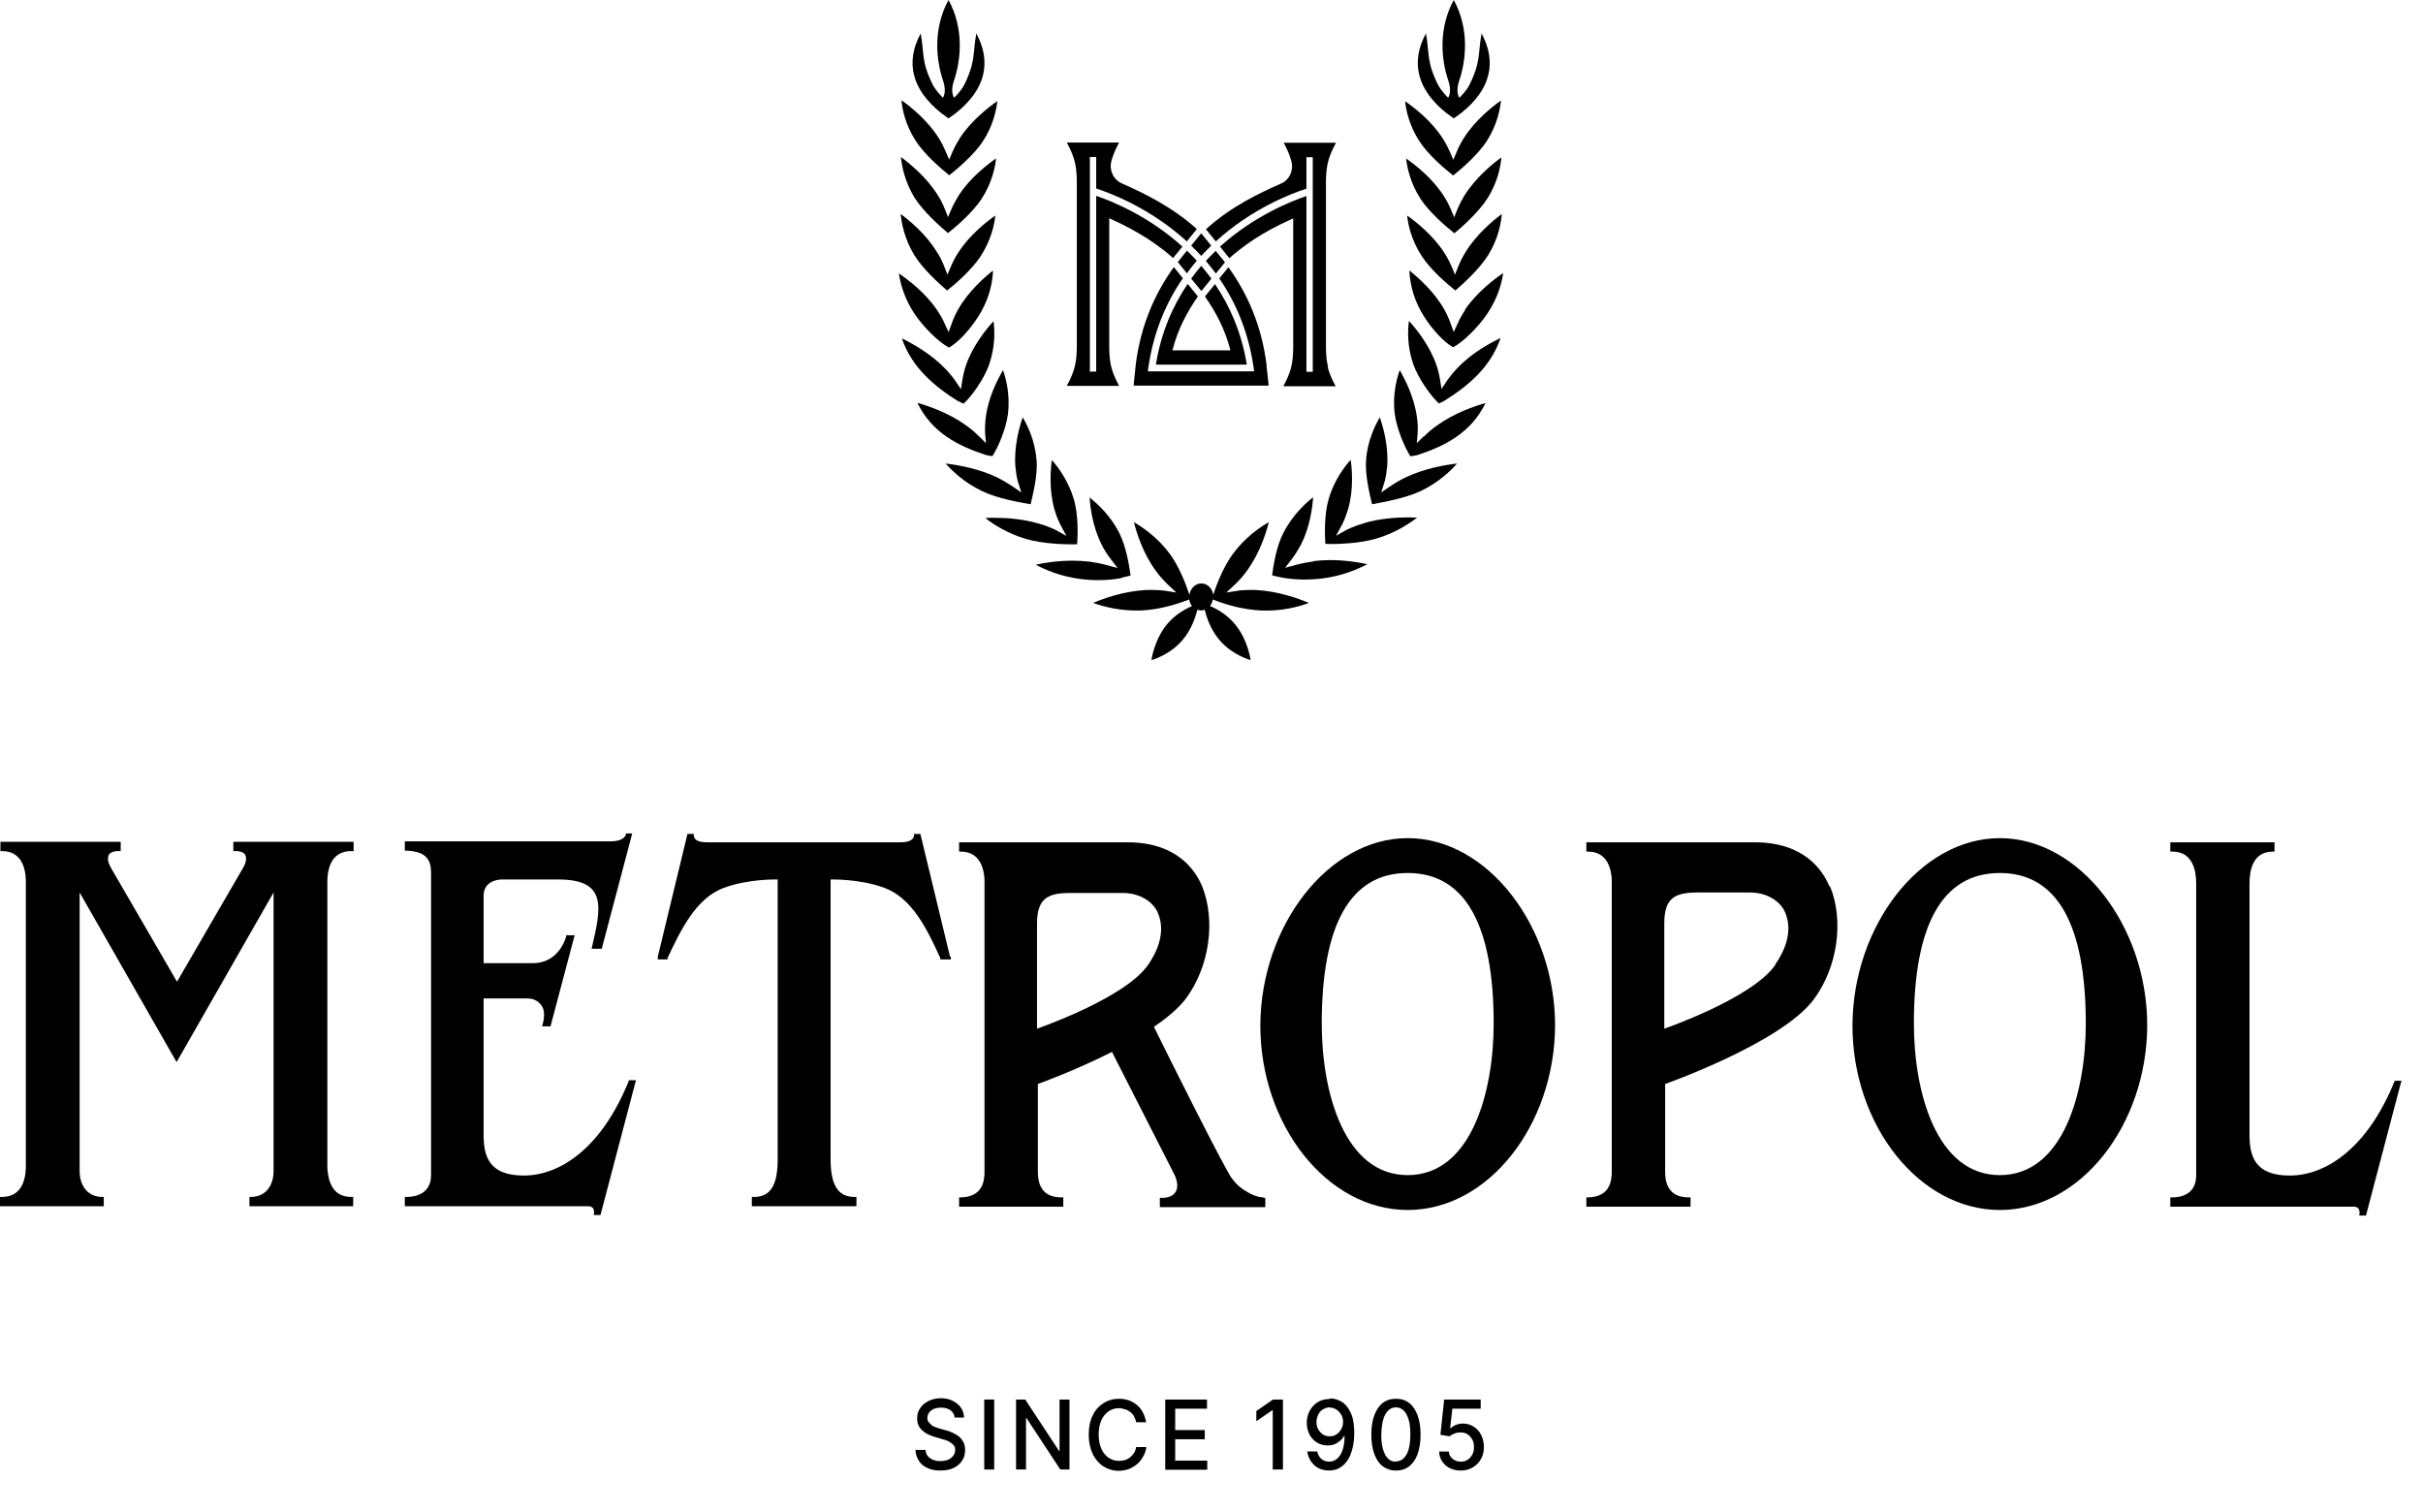 <svg width="109" height="68" viewBox="0 0 109 68" fill="none" xmlns="http://www.w3.org/2000/svg">
<path d="M82.298 39.876C81.994 39.144 81.174 37.911 78.984 37.89H71.439H71.363V38.308H71.439C72.316 38.308 72.487 39.102 72.506 39.583V52.714C72.506 53.487 72.144 53.843 71.439 53.864H71.363V54.282H76.05V53.864H75.974C75.25 53.864 74.907 53.467 74.907 52.714V48.762C74.907 48.762 80.127 46.922 81.594 44.957C82.679 43.493 82.946 41.423 82.337 39.897L82.298 39.876ZM79.86 43.41C78.812 44.915 74.869 46.274 74.869 46.274V41.528C74.869 40.378 75.364 40.148 76.374 40.148H78.717C79.479 40.148 80.05 40.524 80.279 40.984C80.717 41.925 80.222 42.866 79.86 43.389V43.41Z" fill="black"/>
<path d="M56.843 53.864C56.539 53.864 56.215 53.697 55.929 53.508C55.7 53.341 55.624 53.278 55.415 53.007C55.129 52.651 52.69 47.779 51.909 46.19C52.5 45.793 53.014 45.354 53.338 44.936C54.424 43.472 54.691 41.402 54.081 39.876C53.776 39.144 52.957 37.911 50.766 37.89H43.222H43.146V38.308H43.222C44.099 38.308 44.27 39.102 44.289 39.583V52.714C44.289 53.487 43.927 53.843 43.222 53.864H43.146V54.282H47.833V53.864H47.756C47.032 53.864 46.689 53.467 46.689 52.714V48.762C46.689 48.762 48.328 48.177 50.023 47.319L52.843 52.86C52.976 53.153 52.995 53.404 52.9 53.592C52.805 53.78 52.576 53.885 52.271 53.885H52.176V54.303H56.92V53.885H56.843V53.864ZM46.651 41.549C46.651 40.399 47.147 40.169 48.156 40.169H50.5C51.262 40.169 51.833 40.545 52.062 41.005C52.5 41.946 52.005 42.887 51.643 43.41C50.595 44.915 46.651 46.274 46.651 46.274V41.528V41.549Z" fill="black"/>
<path d="M15.831 38.286H15.907V37.868H10.497V38.286C10.497 38.286 10.916 38.245 11.03 38.454C11.107 38.6 11.069 38.809 10.935 39.039L7.963 44.162L4.991 39.039C4.858 38.809 4.82 38.6 4.896 38.454C5.01 38.245 5.429 38.286 5.429 38.286V37.868H0.019V38.286H0.095C0.933 38.286 1.143 38.997 1.162 39.583V52.546C1.143 53.132 0.933 53.842 0.095 53.842H0V54.261H4.667V53.842H4.591C3.982 53.842 3.582 53.382 3.582 52.672V40.147L7.944 47.779L12.307 40.147V52.672C12.307 53.382 11.907 53.842 11.297 53.842H11.221V54.261H15.888V53.842H15.793C14.955 53.842 14.764 53.132 14.726 52.546V39.583C14.745 38.997 14.955 38.286 15.793 38.286H15.831Z" fill="black"/>
<path d="M42.737 43.034L41.404 37.514H41.118V37.597C41.08 37.785 40.889 37.89 40.508 37.89H31.802C31.421 37.89 31.231 37.785 31.212 37.597V37.514H30.926L29.592 43.034V43.159H30.03V43.096C30.621 41.842 31.307 40.399 32.564 39.939C33.688 39.521 34.984 39.563 34.984 39.563V52.15C34.984 53.321 34.66 53.843 33.917 53.843H33.822V54.261H38.527V53.843H38.432C37.708 53.843 37.365 53.321 37.365 52.15V39.563C37.365 39.563 38.66 39.521 39.784 39.939C41.042 40.399 41.728 41.842 42.299 43.096V43.159H42.775V43.034H42.737Z" fill="black"/>
<path d="M63.327 37.703C59.745 37.703 56.716 41.655 56.697 46.129C56.697 50.604 59.688 54.43 63.327 54.43C66.965 54.43 69.937 50.604 69.956 46.129C69.956 41.655 66.908 37.703 63.327 37.703ZM63.327 52.862C60.469 52.862 59.459 49.119 59.459 46.046C59.459 41.613 60.736 39.271 63.327 39.271C65.918 39.271 67.194 41.613 67.194 46.046C67.194 49.119 66.184 52.862 63.327 52.862Z" fill="black"/>
<path d="M89.964 37.703C86.382 37.703 83.353 41.655 83.334 46.129C83.334 50.604 86.325 54.43 89.964 54.43C93.603 54.43 96.575 50.604 96.594 46.129C96.594 41.655 93.545 37.703 89.964 37.703ZM89.964 52.862C87.106 52.862 86.097 49.119 86.097 46.046C86.097 41.613 87.373 39.271 89.964 39.271C92.555 39.271 93.831 41.613 93.831 46.046C93.831 49.119 92.822 52.862 89.964 52.862Z" fill="black"/>
<path d="M107.73 48.616C106.473 51.731 104.568 52.881 103.006 52.881C101.444 52.881 101.196 52.024 101.196 51.041V39.73C101.196 39.186 101.329 38.308 102.244 38.308H102.32V37.89H97.633V38.308H97.729C98.662 38.308 98.796 39.207 98.796 39.73V52.881C98.796 53.759 98.053 53.864 97.729 53.864H97.633V54.282C97.633 54.282 104.778 54.282 105.883 54.282C106.244 54.282 106.13 54.679 106.13 54.679H106.435L107.997 48.741L108.035 48.616H107.711H107.73Z" fill="black"/>
<path d="M28.289 48.616C27.032 51.731 25.127 52.881 23.564 52.881C22.002 52.881 21.755 52.024 21.755 51.041V44.915H23.736C24.06 44.915 24.269 45.082 24.384 45.27C24.498 45.458 24.498 45.73 24.422 46.044L24.384 46.169H24.765L25.851 42.071H25.47V42.134C25.241 42.845 24.727 43.326 23.984 43.326H21.755V40.294C21.755 39.709 22.269 39.562 22.593 39.562H25.108C27.337 39.562 27.051 40.817 26.613 42.678H27.07L28.441 37.492H28.156V37.555C28.003 37.868 27.565 37.848 27.298 37.848H18.211V38.266H18.306C19.202 38.308 19.392 38.705 19.392 39.269V52.86C19.392 53.738 18.63 53.843 18.306 53.843H18.211V54.261C18.211 54.261 25.355 54.261 26.46 54.261C26.822 54.261 26.708 54.658 26.708 54.658H27.013L28.575 48.72L28.613 48.595H28.289V48.616Z" fill="black"/>
<path d="M43.11 18.045C43.181 18.088 43.347 18.158 43.347 18.158C43.696 17.845 44.258 17.072 44.495 16.403C44.78 15.586 44.749 14.848 44.693 14.448C44.377 14.796 43.775 15.525 43.466 16.403C43.387 16.62 43.332 16.855 43.292 17.098L43.229 17.506L43.007 17.176C42.865 16.968 42.706 16.776 42.532 16.594C41.875 15.908 41.02 15.439 40.569 15.221C41.02 16.533 42.026 17.376 43.11 18.054V18.045Z" fill="black"/>
<path d="M42.706 15.628C42.706 15.628 42.864 15.532 42.911 15.489C43.291 15.202 43.774 14.655 44.13 14.038C44.558 13.291 44.661 12.57 44.669 12.17C44.297 12.465 43.569 13.1 43.109 13.908C42.991 14.116 42.888 14.333 42.809 14.568L42.674 14.941L42.508 14.585C42.413 14.359 42.286 14.142 42.151 13.942C41.621 13.16 40.846 12.578 40.434 12.3C40.497 12.7 40.663 13.412 41.146 14.125C41.55 14.724 42.239 15.402 42.69 15.636L42.706 15.628Z" fill="black"/>
<path d="M42.606 13.067C42.986 12.772 43.73 12.12 44.118 11.521C44.585 10.8 44.736 10.096 44.775 9.696C44.38 9.974 43.62 10.565 43.113 11.356C42.978 11.556 42.868 11.773 42.773 11.999L42.622 12.355L42.48 11.99C42.393 11.764 42.282 11.538 42.147 11.338C41.664 10.539 40.912 9.914 40.517 9.627C40.556 10.027 40.683 10.739 41.126 11.469C41.506 12.086 42.234 12.755 42.606 13.067Z" fill="black"/>
<path d="M42.699 7.889C43.079 7.585 43.831 6.951 44.219 6.352C44.686 5.639 44.82 4.935 44.868 4.545C44.472 4.823 43.696 5.422 43.19 6.195C43.063 6.395 42.944 6.612 42.849 6.829L42.699 7.177L42.548 6.829C42.453 6.604 42.343 6.386 42.216 6.186C41.709 5.396 40.95 4.788 40.554 4.51C40.585 4.901 40.728 5.613 41.187 6.325C41.567 6.925 42.319 7.577 42.699 7.881V7.889Z" fill="black"/>
<path d="M42.641 10.487C43.029 10.183 43.773 9.54 44.16 8.941C44.627 8.22 44.77 7.516 44.809 7.125C44.414 7.403 43.646 7.994 43.139 8.776C43.013 8.976 42.894 9.193 42.799 9.41L42.648 9.766L42.506 9.41C42.419 9.184 42.308 8.967 42.174 8.759C41.675 7.968 40.923 7.351 40.527 7.064C40.567 7.464 40.701 8.176 41.145 8.898C41.532 9.506 42.261 10.166 42.641 10.479V10.487Z" fill="black"/>
<path d="M44.64 20.527C44.893 20.136 45.249 19.32 45.344 18.625C45.447 17.764 45.257 17.035 45.123 16.652C44.885 17.052 44.458 17.869 44.347 18.772C44.315 19.007 44.307 19.25 44.315 19.485L44.355 19.936L44.046 19.632C43.864 19.45 43.674 19.285 43.461 19.137C42.685 18.572 41.759 18.26 41.268 18.121C41.925 19.467 43.096 20.058 44.347 20.466C44.418 20.492 44.648 20.518 44.648 20.518L44.64 20.527Z" fill="black"/>
<path d="M50.448 25.985C50.551 25.968 50.86 25.89 50.86 25.89C50.797 25.438 50.662 24.595 50.353 23.978C49.95 23.179 49.348 22.64 49.016 22.38C49.047 22.84 49.158 23.709 49.562 24.508C49.672 24.726 49.799 24.934 49.957 25.134L50.274 25.551L49.791 25.421C49.53 25.351 49.261 25.299 49 25.264C48.762 25.238 48.509 25.221 48.256 25.221C47.583 25.221 46.981 25.316 46.593 25.403C46.997 25.62 47.709 25.933 48.604 26.046C49.166 26.116 49.807 26.124 50.464 26.003L50.448 25.985Z" fill="black"/>
<path d="M46.626 20.686C46.562 19.808 46.214 19.122 46.008 18.774C45.858 19.2 45.612 20.069 45.676 20.972C45.699 21.207 45.731 21.45 45.794 21.676L45.945 22.154L45.557 21.885C45.335 21.737 45.114 21.607 44.876 21.485C44.013 21.068 43.056 20.912 42.541 20.851C42.826 21.181 43.372 21.702 44.164 22.084C44.852 22.423 45.858 22.597 46.364 22.684C46.467 22.232 46.689 21.363 46.633 20.686H46.626Z" fill="black"/>
<path d="M48.458 24.474C48.49 24.023 48.505 23.154 48.316 22.485C48.07 21.634 47.595 21.008 47.318 20.695C47.255 21.147 47.191 22.033 47.429 22.893C47.492 23.119 47.579 23.354 47.69 23.58L47.975 24.11L47.476 23.832C47.231 23.719 46.986 23.623 46.732 23.554C45.996 23.336 45.244 23.293 44.737 23.293C44.587 23.293 44.445 23.293 44.326 23.302C44.674 23.58 45.315 23.997 46.17 24.249C46.914 24.466 47.959 24.5 48.458 24.483V24.474Z" fill="black"/>
<path d="M42.345 5.091C42.424 5.152 42.67 5.326 42.67 5.326C42.67 5.326 42.915 5.152 42.994 5.091C44.348 4.022 44.609 2.78 43.92 1.503C43.754 2.415 43.897 2.754 43.382 3.805C43.232 4.109 42.923 4.396 42.923 4.396C42.923 4.396 42.733 4.161 42.915 3.623C43.216 2.745 43.39 1.312 42.67 0C41.949 1.321 42.123 2.745 42.424 3.623C42.606 4.161 42.416 4.396 42.416 4.396C42.416 4.396 42.115 4.109 41.957 3.805C41.435 2.754 41.585 2.415 41.419 1.503C40.73 2.771 40.992 4.014 42.345 5.091Z" fill="black"/>
<path d="M65.068 17.166L64.846 17.497L64.783 17.088C64.743 16.854 64.688 16.619 64.609 16.393C64.3 15.524 63.706 14.786 63.382 14.438C63.326 14.829 63.295 15.577 63.58 16.393C63.817 17.053 64.379 17.827 64.727 18.148C64.727 18.148 64.901 18.079 64.965 18.035C66.049 17.358 67.055 16.523 67.506 15.203C67.055 15.42 66.192 15.881 65.543 16.576C65.368 16.758 65.21 16.958 65.068 17.158V17.166Z" fill="black"/>
<path d="M65.918 13.936C65.784 14.136 65.657 14.353 65.562 14.579L65.396 14.935L65.261 14.562C65.182 14.336 65.079 14.11 64.96 13.902C64.501 13.094 63.773 12.468 63.401 12.164C63.417 12.564 63.512 13.285 63.939 14.032C64.288 14.649 64.778 15.196 65.158 15.483C65.206 15.518 65.364 15.622 65.364 15.622C65.815 15.396 66.504 14.71 66.908 14.11C67.391 13.398 67.565 12.694 67.62 12.286C67.209 12.564 66.441 13.146 65.903 13.928L65.918 13.936Z" fill="black"/>
<path d="M65.93 11.338C65.803 11.547 65.692 11.764 65.597 11.99L65.455 12.355L65.304 11.999C65.209 11.773 65.098 11.564 64.964 11.356C64.457 10.574 63.697 9.974 63.301 9.696C63.341 10.096 63.492 10.809 63.959 11.521C64.346 12.12 65.091 12.772 65.47 13.067C65.843 12.755 66.571 12.077 66.951 11.469C67.402 10.739 67.528 10.027 67.56 9.627C67.172 9.914 66.42 10.539 65.93 11.338Z" fill="black"/>
<path d="M65.378 7.89C65.758 7.586 66.51 6.935 66.89 6.335C67.349 5.614 67.484 4.91 67.523 4.52C67.127 4.798 66.367 5.406 65.861 6.196C65.734 6.396 65.615 6.613 65.528 6.839L65.378 7.187L65.228 6.839C65.132 6.622 65.022 6.405 64.887 6.205C64.38 5.423 63.605 4.824 63.209 4.554C63.249 4.945 63.391 5.649 63.858 6.361C64.246 6.961 64.99 7.595 65.378 7.899V7.89Z" fill="black"/>
<path d="M65.893 8.765C65.767 8.974 65.656 9.191 65.561 9.417L65.418 9.773L65.268 9.417C65.173 9.191 65.054 8.974 64.927 8.783C64.421 8.001 63.653 7.402 63.257 7.132C63.297 7.523 63.439 8.227 63.906 8.948C64.294 9.547 65.046 10.19 65.426 10.494C65.806 10.182 66.534 9.521 66.922 8.913C67.374 8.192 67.508 7.48 67.54 7.08C67.144 7.367 66.392 7.984 65.893 8.774V8.765Z" fill="black"/>
<path d="M64.043 19.632L63.734 19.936L63.774 19.485C63.79 19.241 63.774 19.007 63.742 18.772C63.623 17.869 63.196 17.043 62.967 16.652C62.832 17.035 62.634 17.764 62.745 18.625C62.84 19.32 63.196 20.136 63.449 20.527C63.449 20.527 63.679 20.492 63.75 20.475C65.001 20.067 66.172 19.476 66.829 18.129C66.339 18.268 65.412 18.581 64.637 19.146C64.423 19.293 64.233 19.459 64.051 19.641L64.043 19.632Z" fill="black"/>
<path d="M59.087 25.255C58.826 25.29 58.557 25.342 58.296 25.412L57.813 25.542L58.13 25.125C58.28 24.925 58.407 24.717 58.526 24.5C58.929 23.7 59.04 22.831 59.072 22.371C58.731 22.632 58.138 23.179 57.734 23.97C57.417 24.587 57.283 25.429 57.227 25.881C57.227 25.881 57.536 25.959 57.639 25.977C58.296 26.098 58.937 26.089 59.499 26.02C60.394 25.907 61.106 25.594 61.51 25.377C61.13 25.299 60.52 25.195 59.847 25.195C59.586 25.195 59.341 25.212 59.103 25.238L59.087 25.255Z" fill="black"/>
<path d="M62.523 21.885L62.135 22.154L62.285 21.676C62.349 21.442 62.38 21.207 62.404 20.972C62.468 20.069 62.222 19.2 62.072 18.774C61.866 19.122 61.518 19.817 61.454 20.686C61.399 21.372 61.62 22.241 61.723 22.684C62.23 22.588 63.227 22.415 63.924 22.084C64.716 21.702 65.262 21.181 65.547 20.851C65.032 20.912 64.074 21.068 63.212 21.485C62.982 21.598 62.752 21.728 62.531 21.885H62.523Z" fill="black"/>
<path d="M61.347 23.544C61.093 23.613 60.84 23.709 60.603 23.822L60.104 24.1L60.389 23.57C60.5 23.344 60.579 23.118 60.65 22.884C60.896 22.023 60.824 21.137 60.761 20.686C60.484 20.99 60.001 21.624 59.764 22.475C59.574 23.144 59.59 24.013 59.621 24.465C60.128 24.491 61.173 24.447 61.909 24.23C62.764 23.978 63.397 23.552 63.753 23.283C63.634 23.283 63.5 23.274 63.342 23.274C62.835 23.274 62.083 23.318 61.347 23.535V23.544Z" fill="black"/>
<path d="M55.722 26.567L55.168 26.654L55.595 26.254C55.785 26.072 55.952 25.872 56.11 25.654C56.672 24.873 56.957 23.978 57.076 23.491C56.688 23.708 55.999 24.177 55.437 24.951C55.041 25.507 54.733 26.263 54.582 26.758C54.535 26.471 54.321 26.245 54.044 26.245C53.767 26.245 53.553 26.471 53.506 26.758C53.347 26.263 53.047 25.507 52.651 24.951C52.097 24.186 51.4 23.717 51.012 23.491C51.131 23.978 51.416 24.881 51.978 25.654C52.128 25.872 52.303 26.063 52.492 26.254L52.92 26.654L52.366 26.567C52.097 26.541 51.828 26.532 51.55 26.541C50.569 26.593 49.659 26.914 49.176 27.123C49.611 27.279 50.395 27.496 51.329 27.462C52.12 27.427 52.864 27.201 53.34 27.027C53.371 27.018 53.45 26.984 53.498 26.966C53.514 27.079 53.553 27.183 53.624 27.262C53.331 27.392 52.872 27.635 52.508 28.07C51.922 28.773 51.796 29.694 51.796 29.694C51.796 29.694 52.627 29.477 53.213 28.773C53.601 28.313 53.783 27.757 53.862 27.427C53.917 27.444 53.973 27.462 54.028 27.462C54.084 27.462 54.139 27.444 54.194 27.427C54.273 27.757 54.456 28.313 54.843 28.773C55.429 29.477 56.26 29.694 56.26 29.694C56.26 29.694 56.142 28.773 55.548 28.07C55.184 27.635 54.733 27.383 54.432 27.262C54.495 27.183 54.535 27.079 54.559 26.966C54.614 26.984 54.685 27.018 54.717 27.027C55.2 27.209 55.944 27.427 56.727 27.462C57.661 27.505 58.445 27.288 58.88 27.123C58.398 26.914 57.487 26.593 56.506 26.541C56.229 26.532 55.96 26.541 55.69 26.567H55.722Z" fill="black"/>
<path d="M65.074 5.091C65.153 5.152 65.398 5.326 65.398 5.326C65.398 5.326 65.644 5.152 65.723 5.091C67.076 4.022 67.338 2.78 66.649 1.503C66.483 2.415 66.625 2.754 66.111 3.805C65.96 4.109 65.651 4.396 65.651 4.396C65.651 4.396 65.462 4.161 65.644 3.623C65.944 2.745 66.118 1.312 65.398 0C64.678 1.321 64.852 2.745 65.153 3.623C65.335 4.161 65.145 4.396 65.145 4.396C65.145 4.396 64.844 4.109 64.686 3.805C64.163 2.754 64.314 2.415 64.147 1.503C63.459 2.771 63.72 4.014 65.074 5.091Z" fill="black"/>
<path d="M53.833 16.403H56.089C55.852 14.952 55.321 13.762 54.656 12.78L54.205 13.336C54.696 14.04 55.099 14.787 55.353 15.76H52.741C52.994 14.787 53.398 14.04 53.888 13.336L53.429 12.771C52.764 13.753 52.234 14.943 51.997 16.403H53.841H53.833Z" fill="black"/>
<path d="M54.037 11.962C53.879 12.144 53.728 12.335 53.586 12.535L54.045 13.091L54.496 12.535C54.346 12.335 54.195 12.144 54.037 11.953V11.962Z" fill="black"/>
<path d="M53.394 12.293C53.537 12.093 53.687 11.911 53.838 11.728C53.695 11.572 53.545 11.415 53.394 11.276L52.983 11.789L53.386 12.284L53.394 12.293Z" fill="black"/>
<path d="M54.246 11.737C54.396 11.919 54.546 12.102 54.697 12.302L55.108 11.798L54.689 11.285C54.538 11.433 54.388 11.581 54.246 11.737Z" fill="black"/>
<path d="M56.979 16.427C56.757 14.637 56.108 13.195 55.261 12.022L54.85 12.526C55.586 13.595 56.156 14.907 56.393 16.523L56.417 16.705H51.636L51.66 16.523C51.897 14.907 52.475 13.586 53.211 12.518L52.807 12.014C51.968 13.178 51.311 14.629 51.09 16.418C51.066 16.627 51.003 17.27 51.003 17.278V17.348H53.765H57.066V17.278C57.066 17.278 56.995 16.627 56.971 16.418L56.979 16.427Z" fill="black"/>
<path d="M59.743 16.506C59.68 16.263 59.648 15.942 59.648 15.568V8.218C59.648 7.845 59.68 7.523 59.743 7.28C59.807 7.037 59.91 6.776 60.052 6.515L60.099 6.42H57.748L57.796 6.515C57.931 6.767 58.033 7.019 58.097 7.271C58.2 7.671 58.002 8.097 57.638 8.253C56.68 8.679 55.413 9.261 54.25 10.312L54.693 10.859C56.316 9.382 58.089 8.705 58.77 8.488V7.072H59.055V16.724H58.77V8.818C58.057 9.061 56.403 9.721 54.883 11.094L55.303 11.615C56.3 10.72 57.377 10.182 58.176 9.825V15.577C58.176 15.968 58.144 16.289 58.081 16.532C58.018 16.776 57.915 17.028 57.78 17.28L57.733 17.375H60.084L60.036 17.28C59.894 17.019 59.791 16.758 59.727 16.515L59.743 16.506Z" fill="black"/>
<path d="M49.994 16.524C49.931 16.28 49.899 15.959 49.899 15.568V9.817C50.706 10.182 51.775 10.72 52.772 11.606L53.192 11.094C51.68 9.721 50.026 9.052 49.313 8.809V16.715H49.028V7.063H49.313V8.479C50.002 8.705 51.775 9.382 53.39 10.859L53.841 10.303C52.677 9.261 51.411 8.67 50.453 8.244C50.089 8.079 49.891 7.662 49.994 7.254C50.057 7.011 50.16 6.759 50.295 6.507L50.342 6.411H47.991L48.039 6.507C48.181 6.767 48.284 7.028 48.347 7.271C48.411 7.514 48.442 7.836 48.442 8.209V15.559C48.442 15.933 48.411 16.254 48.347 16.498C48.284 16.741 48.181 17.001 48.039 17.262L47.991 17.358H50.342L50.295 17.262C50.16 17.01 50.057 16.758 49.994 16.515V16.524Z" fill="black"/>
<path d="M53.586 11.05C53.736 11.198 53.887 11.345 54.037 11.511C54.188 11.345 54.338 11.198 54.488 11.05L54.037 10.494L53.586 11.05Z" fill="black"/>
<path d="M42.947 63.778C42.936 63.637 42.868 63.52 42.757 63.438C42.645 63.355 42.499 63.32 42.332 63.32C42.209 63.32 42.097 63.344 42.008 63.379C41.918 63.414 41.851 63.473 41.795 63.543C41.75 63.614 41.717 63.696 41.717 63.778C41.717 63.849 41.728 63.919 41.773 63.966C41.817 64.013 41.851 64.06 41.907 64.107C41.963 64.154 42.019 64.177 42.086 64.201C42.153 64.224 42.209 64.248 42.265 64.26L42.555 64.342C42.656 64.365 42.745 64.4 42.846 64.447C42.947 64.494 43.036 64.541 43.126 64.612C43.215 64.682 43.282 64.764 43.338 64.87C43.394 64.976 43.416 65.093 43.416 65.234C43.416 65.41 43.372 65.575 43.282 65.704C43.193 65.845 43.07 65.95 42.902 66.033C42.734 66.115 42.533 66.15 42.298 66.15C42.063 66.15 41.884 66.115 41.717 66.033C41.549 65.962 41.426 65.856 41.337 65.716C41.247 65.575 41.191 65.41 41.18 65.222H41.638C41.638 65.34 41.683 65.434 41.739 65.504C41.806 65.575 41.885 65.633 41.974 65.669C42.075 65.704 42.175 65.727 42.298 65.727C42.421 65.727 42.544 65.704 42.645 65.669C42.745 65.622 42.824 65.563 42.88 65.492C42.936 65.422 42.969 65.328 42.969 65.222C42.969 65.128 42.947 65.058 42.891 64.999C42.835 64.941 42.768 64.894 42.69 64.847C42.611 64.8 42.511 64.776 42.399 64.741L42.041 64.635C41.806 64.565 41.616 64.471 41.471 64.33C41.325 64.189 41.258 64.025 41.258 63.802C41.258 63.626 41.303 63.461 41.404 63.332C41.493 63.191 41.627 63.097 41.784 63.015C41.94 62.944 42.119 62.898 42.321 62.898C42.522 62.898 42.701 62.933 42.857 63.015C43.014 63.097 43.137 63.191 43.226 63.32C43.316 63.449 43.361 63.602 43.372 63.766H42.936L42.947 63.778Z" fill="black"/>
<path d="M44.724 62.957V66.104H44.277V62.957H44.724Z" fill="black"/>
<path d="M48.112 62.957V66.104H47.698L46.177 63.791H46.155V66.104H45.708V62.957H46.121L47.642 65.27H47.664V62.957H48.112Z" fill="black"/>
<path d="M51.572 63.979H51.113C51.091 63.873 51.057 63.791 51.012 63.709C50.968 63.626 50.912 63.568 50.833 63.509C50.755 63.45 50.688 63.415 50.599 63.392C50.509 63.368 50.42 63.345 50.33 63.345C50.162 63.345 50.006 63.392 49.872 63.486C49.737 63.579 49.626 63.709 49.547 63.885C49.469 64.061 49.424 64.272 49.424 64.531C49.424 64.789 49.469 65 49.547 65.176C49.626 65.353 49.737 65.482 49.872 65.576C50.006 65.669 50.162 65.716 50.33 65.716C50.42 65.716 50.509 65.705 50.599 65.681C50.688 65.658 50.766 65.611 50.833 65.564C50.901 65.505 50.956 65.446 51.012 65.364C51.068 65.282 51.091 65.2 51.113 65.094H51.572C51.549 65.247 51.504 65.388 51.426 65.517C51.359 65.646 51.27 65.763 51.158 65.857C51.046 65.951 50.923 66.022 50.789 66.081C50.654 66.127 50.498 66.163 50.33 66.163C50.073 66.163 49.838 66.092 49.637 65.963C49.435 65.834 49.279 65.646 49.156 65.411C49.044 65.165 48.977 64.883 48.977 64.542C48.977 64.202 49.033 63.92 49.156 63.673C49.268 63.427 49.435 63.251 49.637 63.121C49.838 62.992 50.073 62.922 50.33 62.922C50.487 62.922 50.643 62.945 50.778 62.992C50.912 63.039 51.035 63.11 51.147 63.204C51.258 63.298 51.348 63.403 51.415 63.544C51.482 63.673 51.538 63.826 51.56 63.99L51.572 63.979Z" fill="black"/>
<path d="M52.419 66.104V62.957H54.298V63.368H52.867V64.331H54.197V64.742H52.867V65.705H54.309V66.116H52.408L52.419 66.104Z" fill="black"/>
<path d="M57.714 62.957V66.104H57.255V63.438H57.233L56.517 63.932V63.474L57.266 62.957H57.703H57.714Z" fill="black"/>
<path d="M59.826 62.908C59.96 62.908 60.094 62.932 60.217 62.99C60.352 63.037 60.463 63.12 60.564 63.237C60.665 63.354 60.754 63.507 60.821 63.695C60.888 63.883 60.911 64.129 60.922 64.411C60.922 64.681 60.899 64.928 60.843 65.151C60.788 65.362 60.721 65.55 60.62 65.691C60.519 65.844 60.407 65.949 60.262 66.032C60.128 66.114 59.96 66.149 59.792 66.149C59.625 66.149 59.457 66.114 59.312 66.043C59.177 65.973 59.066 65.867 58.976 65.738C58.886 65.609 58.831 65.456 58.808 65.292H59.256C59.289 65.433 59.345 65.538 59.434 65.621C59.524 65.703 59.647 65.75 59.781 65.75C60.005 65.75 60.173 65.644 60.296 65.445C60.419 65.245 60.486 64.963 60.486 64.599H60.463C60.407 64.693 60.352 64.763 60.273 64.822C60.195 64.881 60.117 64.94 60.016 64.975C59.926 65.01 59.826 65.022 59.714 65.022C59.546 65.022 59.39 64.975 59.244 64.893C59.099 64.799 58.987 64.681 58.909 64.529C58.831 64.376 58.786 64.2 58.786 64C58.786 63.801 58.831 63.624 58.92 63.46C59.01 63.296 59.133 63.166 59.278 63.073C59.434 62.979 59.613 62.932 59.826 62.932V62.908ZM59.826 63.307C59.714 63.307 59.613 63.343 59.513 63.401C59.412 63.46 59.345 63.542 59.3 63.636C59.256 63.73 59.222 63.848 59.222 63.965C59.222 64.082 59.244 64.2 59.3 64.294C59.356 64.388 59.423 64.47 59.513 64.529C59.602 64.587 59.703 64.611 59.815 64.611C59.904 64.611 59.983 64.599 60.05 64.564C60.128 64.529 60.184 64.482 60.24 64.423C60.296 64.364 60.34 64.294 60.374 64.212C60.407 64.129 60.419 64.047 60.419 63.965C60.419 63.848 60.396 63.742 60.34 63.648C60.284 63.554 60.217 63.472 60.128 63.413C60.038 63.354 59.938 63.319 59.815 63.319L59.826 63.307Z" fill="black"/>
<path d="M62.797 66.151C62.563 66.151 62.373 66.081 62.205 65.963C62.037 65.834 61.914 65.646 61.825 65.411C61.735 65.165 61.69 64.871 61.69 64.531C61.69 64.19 61.735 63.897 61.825 63.662C61.914 63.427 62.037 63.239 62.205 63.11C62.373 62.981 62.563 62.922 62.797 62.922C63.032 62.922 63.222 62.981 63.39 63.11C63.558 63.239 63.681 63.427 63.77 63.662C63.86 63.908 63.905 64.19 63.905 64.531C63.905 64.871 63.86 65.165 63.77 65.411C63.681 65.658 63.558 65.834 63.39 65.963C63.222 66.092 63.032 66.151 62.797 66.151ZM62.797 65.74C62.999 65.74 63.155 65.634 63.278 65.423C63.39 65.212 63.446 64.918 63.446 64.519C63.446 64.26 63.424 64.037 63.368 63.861C63.312 63.685 63.245 63.544 63.144 63.45C63.044 63.356 62.932 63.309 62.797 63.309C62.596 63.309 62.44 63.415 62.317 63.626C62.205 63.838 62.149 64.131 62.138 64.531C62.138 64.789 62.16 65.012 62.216 65.2C62.272 65.376 62.339 65.517 62.44 65.611C62.54 65.705 62.652 65.752 62.786 65.752L62.797 65.74Z" fill="black"/>
<path d="M65.715 66.151C65.536 66.151 65.369 66.116 65.223 66.045C65.078 65.975 64.966 65.869 64.877 65.74C64.787 65.611 64.742 65.458 64.742 65.294H65.179C65.179 65.435 65.246 65.54 65.346 65.623C65.447 65.705 65.57 65.752 65.715 65.752C65.827 65.752 65.928 65.728 66.017 65.669C66.107 65.611 66.174 65.54 66.23 65.435C66.286 65.341 66.308 65.223 66.308 65.094C66.308 64.965 66.286 64.847 66.23 64.754C66.174 64.66 66.107 64.577 66.017 64.519C65.928 64.46 65.816 64.436 65.704 64.436C65.615 64.436 65.525 64.448 65.436 64.484C65.346 64.519 65.268 64.554 65.212 64.613L64.798 64.542L64.966 62.957H66.61V63.368H65.335L65.234 64.249H65.257C65.313 64.19 65.391 64.143 65.492 64.096C65.592 64.061 65.693 64.037 65.805 64.037C65.984 64.037 66.151 64.084 66.297 64.178C66.442 64.272 66.554 64.389 66.632 64.554C66.711 64.718 66.755 64.894 66.755 65.094C66.755 65.294 66.711 65.482 66.621 65.634C66.532 65.799 66.409 65.916 66.252 66.01C66.096 66.104 65.917 66.151 65.715 66.151Z" fill="black"/>
</svg>
